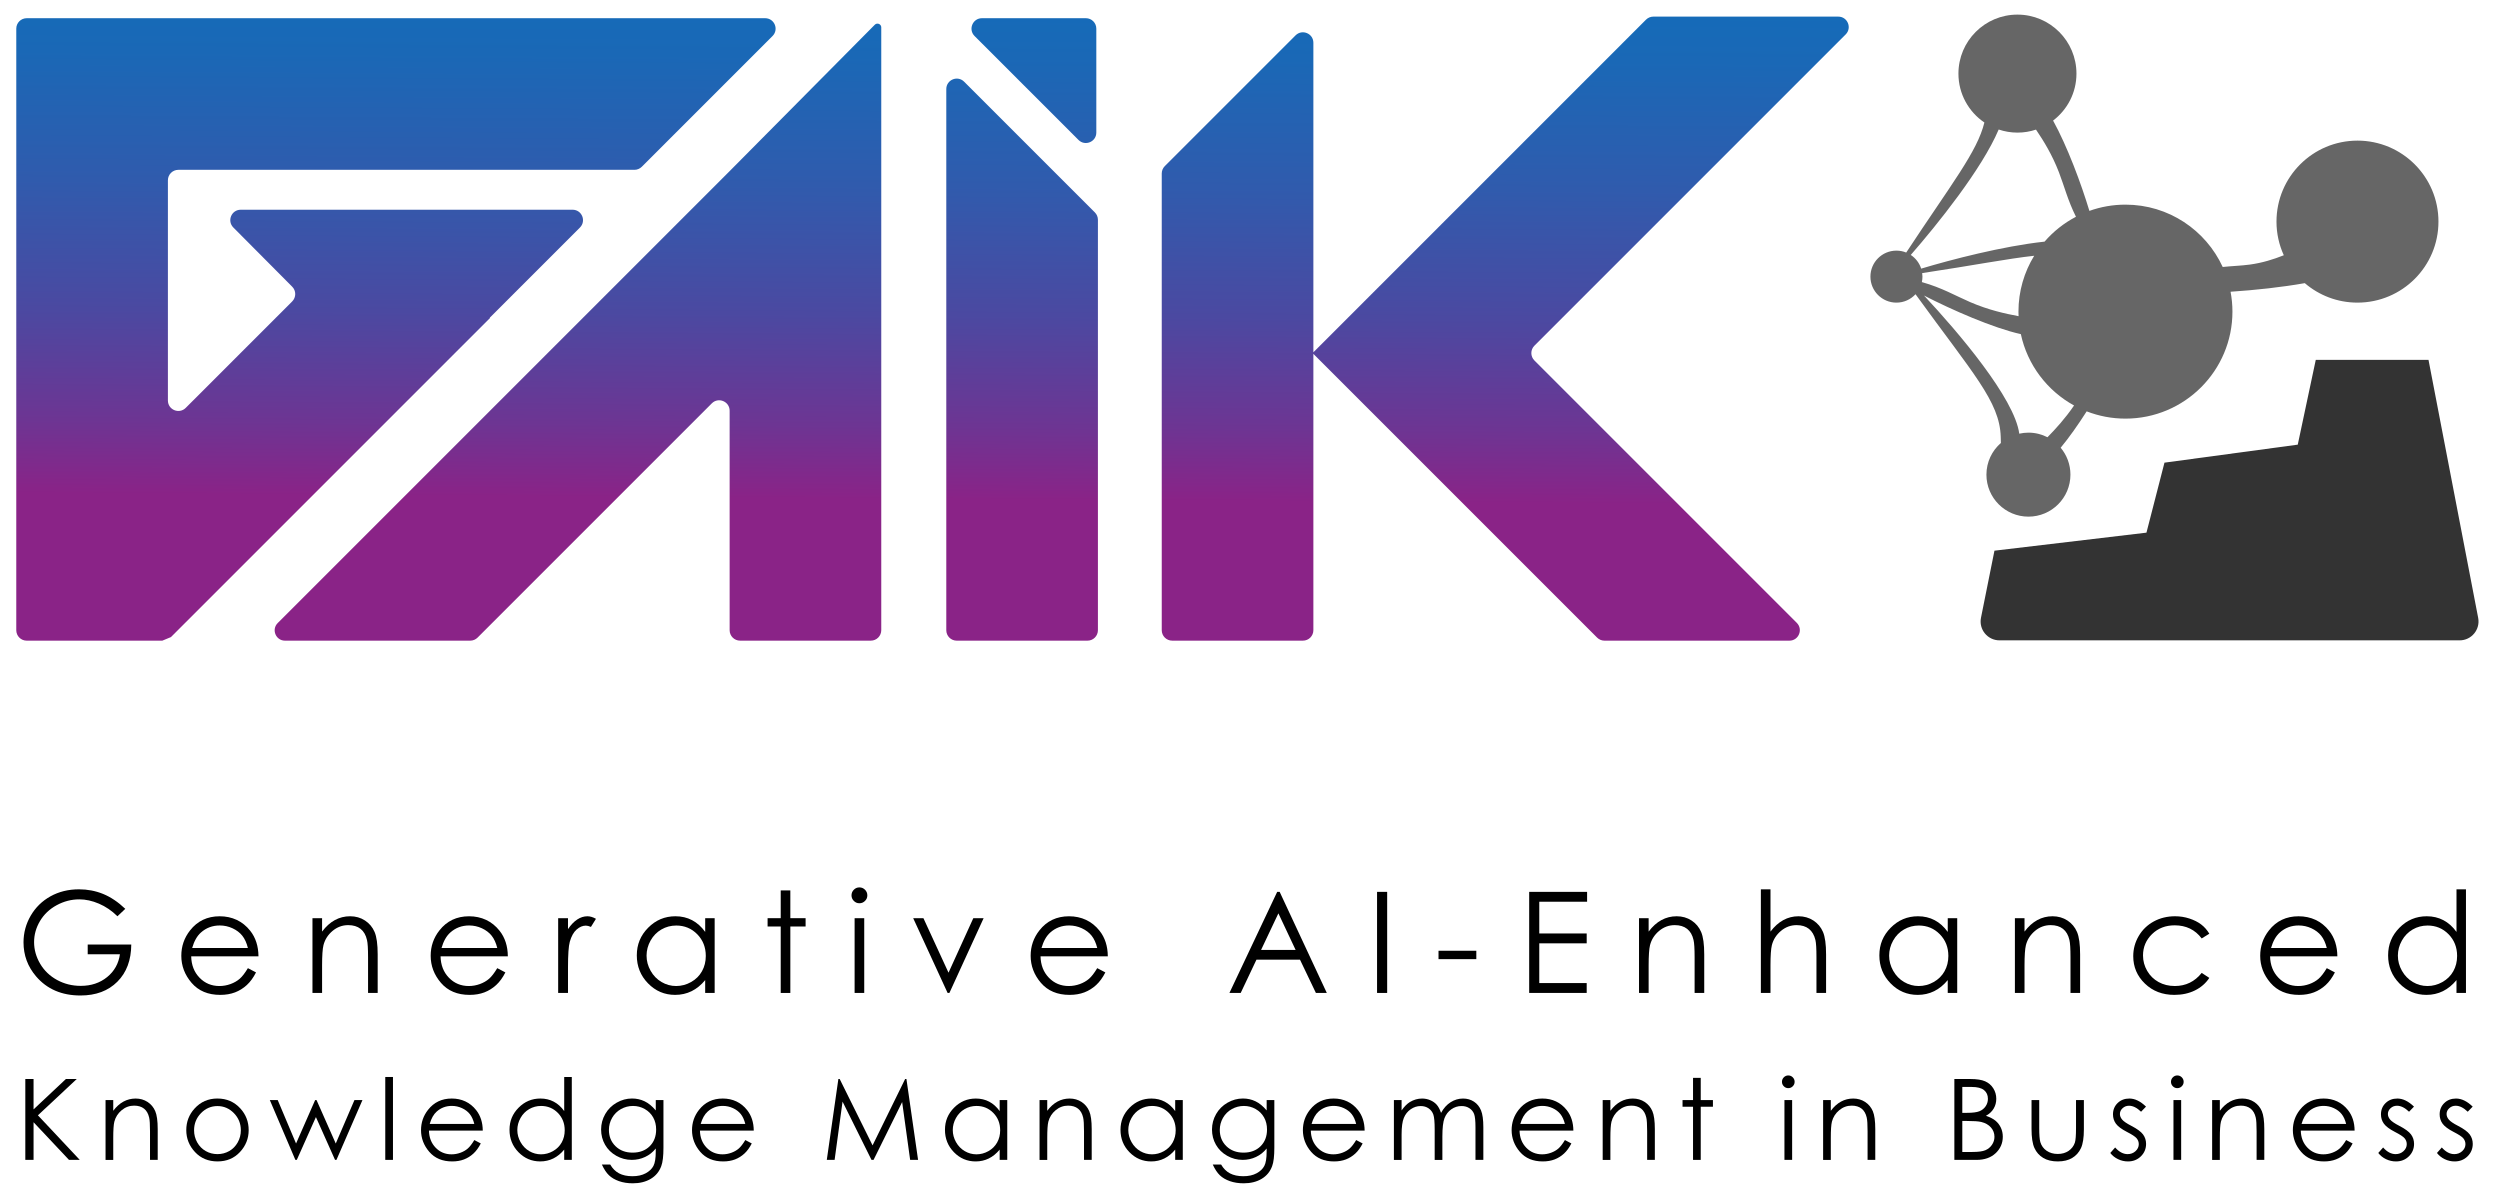 <?xml version="1.0" encoding="UTF-8"?>
<svg id="Layer_1" data-name="Layer 1" xmlns="http://www.w3.org/2000/svg" xmlns:xlink="http://www.w3.org/1999/xlink" viewBox="0 0 1920 921">
  <defs>
    <style>
      .cls-1 {
        fill: url(#linear-gradient);
      }

      .cls-1, .cls-2, .cls-3, .cls-4 {
        stroke-width: 0px;
      }

      .cls-2 {
        fill: #000;
      }

      .cls-3 {
        fill: #666;
      }

      .cls-4 {
        fill: #333;
      }
    </style>
    <linearGradient id="linear-gradient" x1="718.96" y1="-396.44" x2="709.48" y2="1021.66" gradientUnits="userSpaceOnUse">
      <stop offset="0" stop-color="#0079c2"/>
      <stop offset=".14" stop-color="#0277c0"/>
      <stop offset=".23" stop-color="#0b71bd"/>
      <stop offset=".31" stop-color="#1a68b6"/>
      <stop offset=".38" stop-color="#305bad"/>
      <stop offset=".45" stop-color="#4b49a1"/>
      <stop offset=".51" stop-color="#6d3593"/>
      <stop offset=".55" stop-color="#8a2387"/>
    </linearGradient>
  </defs>
  <g>
    <path class="cls-1" d="M128.95,138.45v169.14c0,7.15,8.64,10.72,13.69,5.67l81.75-81.75c3.13-3.13,3.14-8.19.02-11.32-10.02-10.08-31.21-31.38-45.2-45.47-5.02-5.06-1.45-13.65,5.68-13.65,53.08,0,201.57,0,254.85,0,7.15,0,10.7,8.64,5.65,13.69l-69.25,69.25.21.21-245.06,245.06c-1.97.82-4.66,1.93-6.63,2.75h0c-34.71,0-69.43,0-104.14,0-4.43,0-8.02-3.59-8.02-8.02V130.43s0-108.43,0-108.43c0-4.43,3.59-8.02,8.02-8.02h567.11c7.15,0,10.72,8.64,5.67,13.69-33.47,33.47-66.94,66.94-100.41,100.41-1.5,1.5-3.54,2.35-5.67,2.35H136.97c-4.43,0-8.02,3.59-8.02,8.02ZM726.75,68.39v415.62c0,4.43,3.59,8.02,8.02,8.02h100.41c4.43,0,8.02-3.59,8.02-8.02V168.8c0-2.13-.85-4.17-2.35-5.67l-94.45-94.44-5.96-5.96c-5.05-5.05-13.69-1.47-13.69,5.67ZM989.02,33.13l-94.45,94.44c-1.5,1.5-2.35,3.54-2.35,5.67v350.76c0,4.43,3.59,8.02,8.02,8.02h100.41c4.43,0,8.02-3.59,8.02-8.02V32.84c0-7.15-8.64-10.72-13.69-5.67l-5.96,5.96ZM676.82,21.06c0-2.6-3.15-3.9-4.99-2.05l-111.46,112.4L213.28,478.5c-4.99,4.99-1.46,13.53,5.6,13.53h142.22c2.13,0,4.17-.84,5.67-2.35l179.9-179.9c5.05-5.05,13.69-1.47,13.69,5.67v168.55c0,4.43,3.59,8.02,8.02,8.02h100.41c4.43,0,8.02-3.59,8.02-8.02V21.06ZM841.97,101.81V22c0-4.43-3.59-8.02-8.02-8.02h-79.81c-7.15,0-10.72,8.64-5.67,13.69l79.81,79.81c5.05,5.05,13.69,1.47,13.69-5.67ZM1411.8,12.76h-142c-2.13,0-4.17.84-5.67,2.35l-256.04,256.04.02.02-.02.02,218.49,218.49c1.5,1.5,3.54,2.35,5.67,2.35h142c7.15,0,10.72-8.64,5.67-13.69l-201.5-201.5c-3.13-3.13-3.13-8.21,0-11.34l239.05-239.05c5.05-5.05,1.47-13.69-5.67-13.69Z"/>
    <path class="cls-3" d="M1810.55,108c-34.36,0-62.21,27.85-62.21,62.21,0,9.22,2.02,17.95,5.62,25.82-7.85,3.16-16.59,5.87-26.13,7.17-6.8.92-13.5,1.06-20.79,1.84-13-28.26-41.54-47.88-74.68-47.88-9.72,0-19.05,1.7-27.71,4.8-6.36-21.07-17-49.65-27.88-69.36,10.89-8.28,17.95-21.33,17.95-36.06,0-25.03-20.29-45.32-45.32-45.32s-45.32,20.29-45.32,45.32c0,15.62,7.9,29.39,19.93,37.54-5.47,22.49-25.24,47.04-60.03,99.88-2.32-.95-4.86-1.48-7.52-1.48-11.03,0-19.97,8.94-19.97,19.97s8.94,19.97,19.97,19.97c5.8,0,11.01-2.49,14.66-6.45,43.9,60.69,64.66,82.31,65.44,109.47.03,1.15.05,2.87.13,4.76-6.79,5.91-11.11,14.6-11.11,24.32,0,17.82,14.44,32.26,32.26,32.26s32.26-14.44,32.26-32.26c0-7.87-2.82-15.07-7.5-20.67,6.46-7.74,13.38-17.62,19.97-27.93,9.23,3.59,19.27,5.58,29.77,5.58,45.39,0,82.18-36.79,82.18-82.18,0-5.22-.51-10.32-1.44-15.27,18.8-1.23,39.72-3.51,57.01-6.6,10.88,9.32,24.99,14.96,40.44,14.96,34.36,0,62.21-27.85,62.21-62.21s-27.85-62.21-62.21-62.21ZM1550.26,242.83c-10.14-1.91-22.96-4.68-37.12-10.79-11.2-4.83-21.63-11.04-37.15-15.39.29-1.35.45-2.75.45-4.19,0-.92-.08-1.82-.21-2.71,39.08-5.9,65.87-11.14,86.03-13.32-7.67,12.49-12.09,27.19-12.09,42.92,0,1.17.04,2.34.09,3.5ZM1534.99,99.47c4.53,1.52,9.37,2.38,14.42,2.38s9.75-.83,14.23-2.31c5.85,8.61,12.46,19.36,17.64,32.82,4.07,10.58,6.77,21.5,13.06,34.12-9.2,4.81-17.37,11.31-24.11,19.09-32.37,3.52-71.89,13.88-94.76,20.74-1.41-4.35-4.26-8.04-8-10.51,20.3-23.24,54.67-65.96,67.52-96.32ZM1572.47,335.8c-4.39-2.24-9.35-3.53-14.62-3.53-2.43,0-4.78.29-7.05.8-3.58-27.12-46.71-77.84-73.16-106.1,21.18,10.95,53.27,25,74.37,29.65,5.06,23.64,20.28,43.5,40.87,54.8-6.99,10.24-14.28,18.1-20.41,24.37Z"/>
    <path class="cls-4" d="M1531.74,422.92l-10.34,51.51c-1.8,8.98,5.06,17.36,14.22,17.36h353.37c9.11,0,15.97-8.3,14.25-17.25l-38.15-198.15h-86.58l-13.83,65.1-102.37,13.83c-4.61,17.92-9.22,35.84-13.83,53.76"/>
  </g>
  <g>
    <path class="cls-2" d="M96.22,697.99l-6.02,5.7c-4.33-4.26-9.07-7.48-14.22-9.68-5.16-2.2-10.18-3.3-15.07-3.3-6.09,0-11.89,1.5-17.39,4.49s-9.77,7.05-12.8,12.16c-3.03,5.12-4.54,10.53-4.54,16.23s1.57,11.39,4.7,16.65c3.13,5.26,7.46,9.39,12.98,12.4,5.52,3.01,11.58,4.51,18.16,4.51,7.99,0,14.74-2.25,20.27-6.76,5.52-4.5,8.8-10.34,9.82-17.52h-24.75v-7.49h33.46c-.07,12-3.63,21.53-10.69,28.58-7.06,7.05-16.49,10.58-28.32,10.58-14.36,0-25.72-4.89-34.09-14.67-6.44-7.53-9.66-16.24-9.66-26.12,0-7.35,1.85-14.2,5.54-20.53,3.69-6.33,8.76-11.28,15.2-14.86,6.44-3.57,13.72-5.36,21.85-5.36,6.58,0,12.77,1.19,18.58,3.56,5.81,2.38,11.47,6.19,16.99,11.43Z"/>
    <path class="cls-2" d="M190.39,743.54l6.23,3.27c-2.04,4.01-4.4,7.25-7.08,9.71-2.68,2.46-5.69,4.34-9.03,5.62-3.35,1.28-7.13,1.93-11.36,1.93-9.37,0-16.69-3.07-21.98-9.21-5.28-6.14-7.92-13.08-7.92-20.82,0-7.28,2.23-13.77,6.71-19.47,5.67-7.25,13.26-10.87,22.76-10.87s17.61,3.71,23.45,11.14c4.16,5.24,6.27,11.79,6.34,19.63h-51.67c.14,6.67,2.27,12.14,6.39,16.4,4.12,4.26,9.21,6.4,15.27,6.4,2.92,0,5.77-.51,8.54-1.52,2.77-1.02,5.12-2.37,7.05-4.05,1.94-1.68,4.03-4.4,6.29-8.15ZM190.39,728.07c-.99-3.94-2.42-7.09-4.31-9.45s-4.38-4.26-7.48-5.7c-3.1-1.44-6.36-2.16-9.78-2.16-5.64,0-10.48,1.81-14.53,5.44-2.96,2.64-5.2,6.6-6.71,11.87h42.8Z"/>
    <path class="cls-2" d="M239.97,705.17h7.39v10.29c2.96-3.94,6.23-6.89,9.82-8.84,3.59-1.95,7.49-2.93,11.72-2.93s8.1,1.09,11.43,3.27c3.32,2.18,5.78,5.12,7.36,8.81,1.58,3.69,2.37,9.45,2.37,17.26v29.56h-7.39v-27.39c0-6.61-.27-11.03-.82-13.25-.85-3.8-2.5-6.66-4.93-8.58-2.43-1.91-5.59-2.87-9.5-2.87-4.47,0-8.47,1.48-12.01,4.43-3.54,2.96-5.87,6.61-6.99,10.98-.7,2.85-1.06,8.06-1.06,15.62v21.06h-7.39v-57.42Z"/>
    <path class="cls-2" d="M381.9,743.54l6.23,3.27c-2.04,4.01-4.4,7.25-7.08,9.71-2.68,2.46-5.69,4.34-9.03,5.62-3.35,1.28-7.13,1.93-11.36,1.93-9.37,0-16.69-3.07-21.98-9.21-5.28-6.14-7.92-13.08-7.92-20.82,0-7.28,2.23-13.77,6.71-19.47,5.67-7.25,13.26-10.87,22.76-10.87s17.61,3.71,23.45,11.14c4.16,5.24,6.27,11.79,6.34,19.63h-51.67c.14,6.67,2.27,12.14,6.39,16.4,4.12,4.26,9.21,6.4,15.27,6.4,2.92,0,5.77-.51,8.54-1.52,2.77-1.02,5.12-2.37,7.05-4.05,1.94-1.68,4.03-4.4,6.29-8.15ZM381.9,728.07c-.99-3.94-2.42-7.09-4.31-9.45s-4.38-4.26-7.48-5.7c-3.1-1.44-6.36-2.16-9.78-2.16-5.64,0-10.48,1.81-14.53,5.44-2.96,2.64-5.2,6.6-6.71,11.87h42.8Z"/>
    <path class="cls-2" d="M428.67,705.17h7.55v8.39c2.25-3.31,4.63-5.78,7.12-7.41,2.5-1.64,5.1-2.46,7.81-2.46,2.04,0,4.22.65,6.54,1.95l-3.85,6.23c-1.55-.67-2.85-1-3.91-1-2.46,0-4.84,1.01-7.12,3.03-2.29,2.03-4.03,5.17-5.22,9.42-.91,3.27-1.37,9.89-1.37,19.84v19.42h-7.55v-57.42Z"/>
    <path class="cls-2" d="M548.86,705.17v57.42h-7.28v-9.87c-3.1,3.76-6.57,6.6-10.42,8.5-3.86,1.9-8.07,2.85-12.64,2.85-8.13,0-15.07-2.94-20.82-8.84-5.76-5.89-8.63-13.06-8.63-21.51s2.9-15.34,8.71-21.22c5.81-5.88,12.79-8.81,20.95-8.81,4.71,0,8.98,1,12.8,3.01,3.82,2.01,7.17,5.01,10.06,9.02v-10.56h7.28ZM519.33,710.81c-4.11,0-7.91,1.01-11.39,3.03-3.48,2.02-6.25,4.86-8.3,8.51-2.05,3.66-3.08,7.52-3.08,11.6s1.04,7.91,3.11,11.6c2.07,3.69,4.86,6.56,8.36,8.62,3.49,2.06,7.25,3.09,11.25,3.09s7.87-1.02,11.49-3.06c3.62-2.04,6.4-4.8,8.35-8.28,1.95-3.48,2.93-7.4,2.93-11.76,0-6.64-2.19-12.19-6.56-16.66-4.38-4.46-9.76-6.7-16.16-6.7Z"/>
    <path class="cls-2" d="M599.59,683.84h7.39v21.32h11.72v6.39h-11.72v51.04h-7.39v-51.04h-10.08v-6.39h10.08v-21.32Z"/>
    <path class="cls-2" d="M660.01,681.52c1.68,0,3.12.6,4.31,1.79,1.19,1.2,1.79,2.64,1.79,4.33s-.59,3.08-1.79,4.27c-1.19,1.2-2.63,1.79-4.31,1.79s-3.07-.6-4.26-1.79c-1.19-1.2-1.79-2.62-1.79-4.27s.59-3.13,1.79-4.33c1.19-1.2,2.61-1.79,4.26-1.79ZM656.34,705.17h7.39v57.42h-7.39v-57.42Z"/>
    <path class="cls-2" d="M701.33,705.17h7.86l19.27,41.86,19.04-41.86h7.92l-26.28,57.42h-1.37l-26.44-57.42Z"/>
    <path class="cls-2" d="M842.68,743.54l6.23,3.27c-2.04,4.01-4.4,7.25-7.08,9.71-2.68,2.46-5.69,4.34-9.03,5.62-3.35,1.28-7.13,1.93-11.36,1.93-9.37,0-16.69-3.07-21.98-9.21-5.28-6.14-7.92-13.08-7.92-20.82,0-7.28,2.23-13.77,6.71-19.47,5.67-7.25,13.26-10.87,22.76-10.87s17.61,3.71,23.45,11.14c4.16,5.24,6.27,11.79,6.34,19.63h-51.67c.14,6.67,2.27,12.14,6.39,16.4,4.12,4.26,9.21,6.4,15.27,6.4,2.92,0,5.77-.51,8.54-1.52,2.77-1.02,5.12-2.37,7.05-4.05,1.94-1.68,4.03-4.4,6.29-8.15ZM842.68,728.07c-.99-3.94-2.42-7.09-4.31-9.45-1.89-2.36-4.38-4.26-7.48-5.7-3.1-1.44-6.36-2.16-9.78-2.16-5.64,0-10.48,1.81-14.53,5.44-2.96,2.64-5.2,6.6-6.71,11.87h42.8Z"/>
    <path class="cls-2" d="M982.78,684.95l36.21,77.63h-8.38l-12.21-25.54h-33.45l-12.09,25.54h-8.66l36.68-77.63h1.9ZM981.8,701.45l-13.3,28.1h26.54l-13.24-28.1Z"/>
    <path class="cls-2" d="M1057.58,684.95h7.76v77.63h-7.76v-77.63Z"/>
    <path class="cls-2" d="M1104.78,730.18h29.03v6.44h-29.03v-6.44Z"/>
    <path class="cls-2" d="M1174.4,684.95h44.49v7.6h-36.73v24.33h36.42v7.6h-36.42v30.51h36.42v7.6h-44.17v-77.63Z"/>
    <path class="cls-2" d="M1258.76,705.17h7.39v10.29c2.96-3.94,6.23-6.89,9.82-8.84,3.59-1.95,7.49-2.93,11.72-2.93s8.1,1.09,11.43,3.27c3.32,2.18,5.78,5.12,7.36,8.81s2.37,9.45,2.37,17.26v29.56h-7.39v-27.39c0-6.61-.27-11.03-.82-13.25-.85-3.8-2.5-6.66-4.93-8.58-2.43-1.91-5.59-2.87-9.5-2.87-4.47,0-8.47,1.48-12.01,4.43-3.54,2.96-5.87,6.61-6.99,10.98-.7,2.85-1.06,8.06-1.06,15.62v21.06h-7.39v-57.42Z"/>
    <path class="cls-2" d="M1352.35,683h7.39v32.46c2.99-3.94,6.28-6.89,9.87-8.84,3.59-1.95,7.48-2.93,11.66-2.93s8.1,1.09,11.43,3.27c3.32,2.18,5.78,5.11,7.36,8.79,1.58,3.68,2.37,9.44,2.37,17.28v29.56h-7.39v-27.39c0-6.61-.26-11.03-.79-13.25-.91-3.8-2.58-6.66-4.99-8.58-2.41-1.91-5.57-2.87-9.47-2.87-4.47,0-8.47,1.48-12.01,4.43-3.54,2.96-5.87,6.61-6.99,10.98-.7,2.81-1.06,8.02-1.06,15.62v21.06h-7.39v-79.59Z"/>
    <path class="cls-2" d="M1503.14,705.17v57.42h-7.28v-9.87c-3.1,3.76-6.57,6.6-10.42,8.5-3.86,1.9-8.07,2.85-12.64,2.85-8.13,0-15.07-2.94-20.82-8.84-5.76-5.89-8.63-13.06-8.63-21.51s2.9-15.34,8.71-21.22c5.81-5.88,12.79-8.81,20.95-8.81,4.71,0,8.98,1,12.8,3.01s7.17,5.01,10.06,9.02v-10.56h7.28ZM1473.62,710.81c-4.11,0-7.91,1.01-11.39,3.03-3.48,2.02-6.25,4.86-8.3,8.51-2.05,3.66-3.08,7.52-3.08,11.6s1.04,7.91,3.11,11.6c2.07,3.69,4.86,6.56,8.36,8.62,3.49,2.06,7.25,3.09,11.25,3.09s7.87-1.02,11.49-3.06c3.62-2.04,6.4-4.8,8.35-8.28,1.95-3.48,2.93-7.4,2.93-11.76,0-6.64-2.19-12.19-6.56-16.66-4.38-4.46-9.76-6.7-16.16-6.7Z"/>
    <path class="cls-2" d="M1547.44,705.17h7.39v10.29c2.96-3.94,6.23-6.89,9.82-8.84,3.59-1.95,7.49-2.93,11.72-2.93s8.1,1.09,11.43,3.27c3.32,2.18,5.78,5.12,7.36,8.81s2.37,9.45,2.37,17.26v29.56h-7.39v-27.39c0-6.61-.27-11.03-.82-13.25-.85-3.8-2.5-6.66-4.93-8.58-2.43-1.91-5.59-2.87-9.5-2.87-4.47,0-8.47,1.48-12.01,4.43-3.54,2.96-5.87,6.61-6.99,10.98-.7,2.85-1.06,8.06-1.06,15.62v21.06h-7.39v-57.42Z"/>
    <path class="cls-2" d="M1696.76,717.09l-5.86,3.64c-5.06-6.72-11.97-10.08-20.72-10.08-6.99,0-12.8,2.25-17.42,6.75-4.62,4.5-6.93,9.96-6.93,16.4,0,4.18,1.06,8.12,3.19,11.81,2.13,3.69,5.05,6.55,8.75,8.59,3.7,2.04,7.86,3.06,12.47,3.06,8.43,0,15.32-3.36,20.66-10.08l5.86,3.85c-2.74,4.13-6.43,7.34-11.06,9.62-4.63,2.28-9.9,3.42-15.81,3.42-9.08,0-16.61-2.89-22.59-8.66-5.98-5.77-8.97-12.79-8.97-21.06,0-5.56,1.4-10.72,4.2-15.49,2.79-4.76,6.64-8.49,11.53-11.16,4.89-2.67,10.36-4.01,16.41-4.01,3.8,0,7.47.58,11.01,1.74,3.53,1.16,6.53,2.67,9,4.54,2.46,1.86,4.56,4.24,6.28,7.12Z"/>
    <path class="cls-2" d="M1786.97,743.54l6.23,3.27c-2.04,4.01-4.4,7.25-7.08,9.71-2.68,2.46-5.69,4.34-9.03,5.62-3.35,1.28-7.13,1.93-11.36,1.93-9.37,0-16.69-3.07-21.98-9.21-5.28-6.14-7.92-13.08-7.92-20.82,0-7.28,2.23-13.77,6.71-19.47,5.67-7.25,13.26-10.87,22.76-10.87s17.61,3.71,23.45,11.14c4.16,5.24,6.27,11.79,6.34,19.63h-51.67c.14,6.67,2.27,12.14,6.39,16.4,4.12,4.26,9.21,6.4,15.27,6.4,2.92,0,5.77-.51,8.54-1.52,2.77-1.02,5.12-2.37,7.05-4.05,1.94-1.68,4.03-4.4,6.29-8.15ZM1786.97,728.07c-.99-3.94-2.42-7.09-4.31-9.45s-4.38-4.26-7.48-5.7c-3.1-1.44-6.36-2.16-9.78-2.16-5.64,0-10.48,1.81-14.53,5.44-2.96,2.64-5.2,6.6-6.71,11.87h42.8Z"/>
    <path class="cls-2" d="M1893.86,683v79.59h-7.28v-9.87c-3.1,3.76-6.57,6.6-10.42,8.5-3.86,1.9-8.07,2.85-12.64,2.85-8.13,0-15.07-2.94-20.82-8.84-5.76-5.89-8.63-13.06-8.63-21.51s2.9-15.34,8.71-21.22c5.81-5.88,12.79-8.81,20.95-8.81,4.71,0,8.98,1,12.8,3.01,3.82,2.01,7.17,5.01,10.06,9.02v-32.72h7.28ZM1864.34,710.81c-4.11,0-7.91,1.01-11.39,3.03-3.48,2.02-6.25,4.86-8.3,8.51-2.05,3.66-3.08,7.52-3.08,11.6s1.04,7.91,3.11,11.6,4.86,6.56,8.36,8.62c3.49,2.06,7.25,3.09,11.25,3.09s7.87-1.02,11.49-3.06c3.62-2.04,6.4-4.8,8.35-8.28,1.95-3.48,2.93-7.4,2.93-11.76,0-6.64-2.19-12.19-6.56-16.66-4.38-4.46-9.76-6.7-16.16-6.7Z"/>
  </g>
  <g>
    <path class="cls-2" d="M19.44,828.69h6.33v23.31l24.83-23.31h8.34l-29.83,27.87,32.15,34.24h-8.27l-27.22-28.93v28.93h-6.33v-62.11Z"/>
    <path class="cls-2" d="M81.06,844.86h5.91v8.23c2.36-3.15,4.98-5.51,7.85-7.07s6-2.34,9.37-2.34,6.48.87,9.14,2.62c2.66,1.75,4.62,4.1,5.89,7.05s1.9,7.56,1.9,13.81v23.64h-5.91v-21.91c0-5.29-.22-8.82-.66-10.6-.69-3.04-2-5.33-3.94-6.86s-4.48-2.3-7.6-2.3c-3.58,0-6.78,1.18-9.61,3.55-2.83,2.36-4.69,5.29-5.59,8.78-.56,2.28-.84,6.45-.84,12.5v16.85h-5.91v-45.94Z"/>
    <path class="cls-2" d="M167.04,843.67c7.08,0,12.94,2.56,17.6,7.68,4.23,4.67,6.34,10.2,6.34,16.59s-2.23,12.03-6.7,16.83c-4.47,4.8-10.22,7.2-17.24,7.2s-12.81-2.4-17.28-7.2c-4.47-4.8-6.7-10.41-6.7-16.83s2.11-11.88,6.34-16.55c4.65-5.15,10.53-7.73,17.64-7.73ZM167.02,849.46c-4.92,0-9.14,1.82-12.67,5.45-3.53,3.63-5.3,8.02-5.3,13.17,0,3.32.81,6.42,2.41,9.29,1.61,2.87,3.79,5.09,6.53,6.65,2.74,1.56,5.75,2.34,9.02,2.34s6.28-.78,9.02-2.34c2.74-1.56,4.92-3.78,6.53-6.65,1.61-2.87,2.41-5.97,2.41-9.29,0-5.15-1.77-9.54-5.32-13.17-3.55-3.63-7.76-5.45-12.65-5.45Z"/>
    <path class="cls-2" d="M207.21,844.86h6.08l14.08,33.36,14.66-33.36h1.07l14.76,33.36,14.35-33.36h6.15l-19.96,45.94h-1.09l-14.69-32.89-14.68,32.89h-1.1l-19.62-45.94Z"/>
    <path class="cls-2" d="M295.89,827.12h5.91v63.67h-5.91v-63.67Z"/>
    <path class="cls-2" d="M364.26,875.55l4.98,2.62c-1.63,3.21-3.52,5.8-5.66,7.77-2.14,1.97-4.55,3.47-7.22,4.5-2.68,1.03-5.71,1.54-9.09,1.54-7.49,0-13.35-2.46-17.58-7.37-4.23-4.91-6.34-10.46-6.34-16.66,0-5.83,1.79-11.02,5.37-15.58,4.54-5.8,10.61-8.7,18.22-8.7s14.09,2.97,18.76,8.91c3.32,4.19,5.01,9.43,5.07,15.71h-41.33c.11,5.33,1.82,9.71,5.12,13.12,3.3,3.41,7.37,5.12,12.22,5.12,2.34,0,4.61-.41,6.83-1.22s4.1-1.89,5.64-3.24c1.55-1.35,3.23-3.52,5.03-6.52ZM364.26,863.18c-.79-3.15-1.94-5.67-3.44-7.56-1.51-1.89-3.5-3.41-5.98-4.56-2.48-1.15-5.09-1.73-7.82-1.73-4.51,0-8.38,1.45-11.63,4.35-2.37,2.11-4.16,5.28-5.37,9.5h34.24Z"/>
    <path class="cls-2" d="M439.14,827.12v63.67h-5.83v-7.9c-2.48,3.01-5.26,5.28-8.34,6.8-3.08,1.52-6.45,2.28-10.11,2.28-6.5,0-12.05-2.36-16.66-7.07-4.6-4.71-6.9-10.45-6.9-17.21s2.32-12.27,6.97-16.97c4.64-4.7,10.23-7.05,16.76-7.05,3.77,0,7.18.8,10.24,2.41,3.05,1.6,5.74,4.01,8.04,7.22v-26.18h5.83ZM415.52,849.37c-3.29,0-6.33.81-9.11,2.42-2.78,1.62-5,3.89-6.64,6.81-1.64,2.92-2.47,6.02-2.47,9.28s.83,6.33,2.49,9.28c1.66,2.95,3.89,5.25,6.69,6.9,2.8,1.64,5.8,2.47,9,2.47s6.3-.82,9.19-2.45c2.9-1.63,5.12-3.84,6.69-6.62,1.56-2.78,2.34-5.92,2.34-9.4,0-5.31-1.75-9.76-5.25-13.33-3.5-3.57-7.81-5.36-12.93-5.36Z"/>
    <path class="cls-2" d="M503.62,844.86h5.91v36.61c0,6.45-.56,11.16-1.69,14.14-1.55,4.22-4.24,7.47-8.06,9.75-3.83,2.28-8.43,3.42-13.81,3.42-3.94,0-7.48-.56-10.62-1.67-3.14-1.12-5.69-2.61-7.66-4.49-1.97-1.88-3.79-4.62-5.45-8.24h6.42c1.75,3.04,4,5.29,6.76,6.76,2.76,1.46,6.19,2.2,10.27,2.2s7.43-.75,10.21-2.25c2.78-1.5,4.76-3.39,5.94-5.66,1.19-2.27,1.78-5.94,1.78-11.01v-2.36c-2.23,2.81-4.95,4.98-8.16,6.48-3.21,1.51-6.62,2.26-10.23,2.26-4.23,0-8.2-1.05-11.92-3.15-3.72-2.1-6.59-4.92-8.62-8.47-2.03-3.55-3.04-7.45-3.04-11.7s1.06-8.21,3.17-11.89,5.03-6.58,8.77-8.72c3.73-2.14,7.67-3.21,11.82-3.21,3.44,0,6.64.71,9.62,2.13,2.97,1.42,5.84,3.76,8.6,7.03v-7.98ZM486.19,849.37c-3.35,0-6.46.81-9.33,2.43s-5.12,3.86-6.76,6.71c-1.63,2.86-2.45,5.95-2.45,9.27,0,5.04,1.69,9.2,5.07,12.5,3.38,3.29,7.75,4.94,13.13,4.94s9.8-1.63,13.11-4.9c3.31-3.27,4.96-7.56,4.96-12.88,0-3.46-.76-6.55-2.28-9.27-1.52-2.72-3.67-4.86-6.46-6.44-2.79-1.58-5.78-2.36-8.99-2.36Z"/>
    <path class="cls-2" d="M572.38,875.55l4.98,2.62c-1.63,3.21-3.52,5.8-5.66,7.77-2.14,1.97-4.55,3.47-7.22,4.5-2.68,1.03-5.71,1.54-9.09,1.54-7.49,0-13.35-2.46-17.58-7.37-4.23-4.91-6.34-10.46-6.34-16.66,0-5.83,1.79-11.02,5.37-15.58,4.54-5.8,10.61-8.7,18.22-8.7s14.09,2.97,18.76,8.91c3.32,4.19,5.01,9.43,5.07,15.71h-41.33c.11,5.33,1.82,9.71,5.12,13.12,3.3,3.41,7.37,5.12,12.22,5.12,2.34,0,4.61-.41,6.83-1.22s4.1-1.89,5.64-3.24c1.55-1.35,3.23-3.52,5.03-6.52ZM572.38,863.18c-.79-3.15-1.94-5.67-3.44-7.56-1.51-1.89-3.5-3.41-5.98-4.56-2.48-1.15-5.09-1.73-7.82-1.73-4.51,0-8.38,1.45-11.63,4.35-2.37,2.11-4.16,5.28-5.37,9.5h34.24Z"/>
    <path class="cls-2" d="M634.98,890.79l8.89-62.11h1.01l25.25,50.96,25.01-50.96h1l8.94,62.11h-6.09l-6.14-44.42-21.96,44.42h-1.59l-22.22-44.75-6.1,44.75h-6Z"/>
    <path class="cls-2" d="M773.57,844.86v45.94h-5.83v-7.9c-2.48,3.01-5.26,5.28-8.34,6.8-3.08,1.52-6.45,2.28-10.11,2.28-6.5,0-12.05-2.36-16.66-7.07-4.6-4.71-6.9-10.45-6.9-17.21s2.32-12.27,6.97-16.97c4.64-4.7,10.23-7.05,16.76-7.05,3.77,0,7.18.8,10.24,2.41s5.74,4.01,8.04,7.22v-8.44h5.83ZM749.95,849.37c-3.29,0-6.33.81-9.11,2.42-2.78,1.62-5,3.89-6.64,6.81s-2.47,6.02-2.47,9.28.83,6.33,2.49,9.28c1.66,2.95,3.89,5.25,6.69,6.9,2.8,1.64,5.8,2.47,9,2.47s6.3-.82,9.19-2.45c2.9-1.63,5.12-3.84,6.69-6.62,1.56-2.78,2.34-5.92,2.34-9.4,0-5.31-1.75-9.76-5.25-13.33-3.5-3.57-7.81-5.36-12.93-5.36Z"/>
    <path class="cls-2" d="M798.37,844.86h5.91v8.23c2.36-3.15,4.98-5.51,7.85-7.07,2.87-1.56,6-2.34,9.37-2.34s6.48.87,9.14,2.62c2.66,1.75,4.62,4.1,5.89,7.05,1.27,2.96,1.9,7.56,1.9,13.81v23.64h-5.91v-21.91c0-5.29-.22-8.82-.66-10.6-.69-3.04-2-5.33-3.94-6.86s-4.48-2.3-7.6-2.3c-3.58,0-6.78,1.18-9.61,3.55s-4.69,5.29-5.59,8.78c-.56,2.28-.84,6.45-.84,12.5v16.85h-5.91v-45.94Z"/>
    <path class="cls-2" d="M908.38,844.86v45.94h-5.83v-7.9c-2.48,3.01-5.26,5.28-8.34,6.8-3.08,1.52-6.45,2.28-10.11,2.28-6.5,0-12.05-2.36-16.66-7.07s-6.9-10.45-6.9-17.21,2.32-12.27,6.97-16.97,10.23-7.05,16.76-7.05c3.77,0,7.18.8,10.24,2.41,3.05,1.6,5.74,4.01,8.04,7.22v-8.44h5.83ZM884.75,849.37c-3.29,0-6.33.81-9.11,2.42-2.78,1.62-5,3.89-6.64,6.81-1.64,2.92-2.47,6.02-2.47,9.28s.83,6.33,2.49,9.28c1.66,2.95,3.89,5.25,6.69,6.9,2.8,1.64,5.8,2.47,9,2.47s6.3-.82,9.19-2.45c2.9-1.63,5.12-3.84,6.69-6.62,1.56-2.78,2.34-5.92,2.34-9.4,0-5.31-1.75-9.76-5.25-13.33-3.5-3.57-7.81-5.36-12.93-5.36Z"/>
    <path class="cls-2" d="M972.78,844.86h5.91v36.61c0,6.45-.56,11.16-1.69,14.14-1.55,4.22-4.24,7.47-8.06,9.75s-8.43,3.42-13.81,3.42c-3.94,0-7.48-.56-10.62-1.67-3.14-1.12-5.69-2.61-7.66-4.49-1.97-1.88-3.79-4.62-5.45-8.24h6.42c1.75,3.04,4,5.29,6.76,6.76,2.76,1.46,6.19,2.2,10.27,2.2s7.43-.75,10.21-2.25c2.78-1.5,4.76-3.39,5.94-5.66,1.19-2.27,1.78-5.94,1.78-11.01v-2.36c-2.23,2.81-4.95,4.98-8.16,6.48-3.21,1.51-6.62,2.26-10.23,2.26-4.23,0-8.2-1.05-11.92-3.15-3.72-2.1-6.59-4.92-8.62-8.47-2.03-3.55-3.04-7.45-3.04-11.7s1.06-8.21,3.17-11.89c2.11-3.67,5.03-6.58,8.77-8.72,3.73-2.14,7.67-3.21,11.82-3.21,3.44,0,6.64.71,9.62,2.13,2.97,1.42,5.84,3.76,8.6,7.03v-7.98ZM955.34,849.37c-3.35,0-6.46.81-9.33,2.43s-5.12,3.86-6.76,6.71c-1.63,2.86-2.45,5.95-2.45,9.27,0,5.04,1.69,9.2,5.07,12.5,3.38,3.29,7.75,4.94,13.13,4.94s9.8-1.63,13.11-4.9,4.96-7.56,4.96-12.88c0-3.46-.76-6.55-2.28-9.27-1.52-2.72-3.67-4.86-6.46-6.44-2.79-1.58-5.78-2.36-8.99-2.36Z"/>
    <path class="cls-2" d="M1041.53,875.55l4.98,2.62c-1.63,3.21-3.52,5.8-5.66,7.77-2.14,1.97-4.55,3.47-7.22,4.5-2.68,1.03-5.71,1.54-9.09,1.54-7.49,0-13.35-2.46-17.58-7.37-4.23-4.91-6.34-10.46-6.34-16.66,0-5.83,1.79-11.02,5.37-15.58,4.54-5.8,10.61-8.7,18.22-8.7s14.09,2.97,18.76,8.91c3.32,4.19,5.01,9.43,5.07,15.71h-41.33c.11,5.33,1.82,9.71,5.12,13.12,3.3,3.41,7.37,5.12,12.22,5.12,2.34,0,4.61-.41,6.83-1.22s4.1-1.89,5.64-3.24c1.55-1.35,3.23-3.52,5.03-6.52ZM1041.53,863.18c-.79-3.15-1.94-5.67-3.44-7.56-1.51-1.89-3.5-3.41-5.98-4.56-2.48-1.15-5.09-1.73-7.82-1.73-4.51,0-8.38,1.45-11.63,4.35-2.37,2.11-4.16,5.28-5.37,9.5h34.24Z"/>
    <path class="cls-2" d="M1070.51,844.86h5.91v7.94c2.06-2.93,4.17-5.07,6.34-6.42,2.99-1.8,6.13-2.7,9.43-2.7,2.23,0,4.34.44,6.34,1.31s3.63,2.03,4.9,3.48c1.27,1.45,2.37,3.53,3.3,6.23,1.96-3.6,4.42-6.34,7.37-8.21,2.95-1.87,6.12-2.81,9.52-2.81,3.17,0,5.97.8,8.41,2.41,2.43,1.6,4.23,3.84,5.41,6.71s1.77,7.18,1.77,12.92v25.08h-6.04v-25.08c0-4.93-.35-8.31-1.05-10.15-.7-1.84-1.9-3.33-3.6-4.45-1.7-1.13-3.72-1.69-6.08-1.69-2.86,0-5.48.84-7.85,2.53-2.37,1.69-4.1,3.94-5.2,6.76-1.09,2.81-1.64,7.52-1.64,14.1v17.99h-5.91v-23.52c0-5.55-.34-9.31-1.03-11.29s-1.89-3.57-3.61-4.77-3.76-1.79-6.12-1.79c-2.73,0-5.28.82-7.66,2.47-2.38,1.65-4.14,3.86-5.28,6.65s-1.71,7.05-1.71,12.79v19.46h-5.91v-45.94Z"/>
    <path class="cls-2" d="M1201.84,875.55l4.98,2.62c-1.63,3.21-3.52,5.8-5.66,7.77-2.14,1.97-4.55,3.47-7.22,4.5-2.68,1.03-5.71,1.54-9.09,1.54-7.49,0-13.35-2.46-17.58-7.37-4.23-4.91-6.34-10.46-6.34-16.66,0-5.83,1.79-11.02,5.37-15.58,4.54-5.8,10.61-8.7,18.22-8.7s14.09,2.97,18.76,8.91c3.32,4.19,5.01,9.43,5.07,15.71h-41.33c.11,5.33,1.82,9.71,5.12,13.12,3.3,3.41,7.37,5.12,12.22,5.12,2.34,0,4.61-.41,6.83-1.22s4.1-1.89,5.64-3.24c1.55-1.35,3.23-3.52,5.03-6.52ZM1201.84,863.18c-.79-3.15-1.94-5.67-3.44-7.56-1.51-1.89-3.5-3.41-5.98-4.56-2.48-1.15-5.09-1.73-7.82-1.73-4.51,0-8.38,1.45-11.63,4.35-2.37,2.11-4.16,5.28-5.37,9.5h34.24Z"/>
    <path class="cls-2" d="M1230.86,844.86h5.91v8.23c2.36-3.15,4.98-5.51,7.85-7.07s6-2.34,9.37-2.34,6.48.87,9.14,2.62c2.66,1.75,4.62,4.1,5.89,7.05,1.27,2.96,1.9,7.56,1.9,13.81v23.64h-5.91v-21.91c0-5.29-.22-8.82-.66-10.6-.69-3.04-2-5.33-3.94-6.86s-4.48-2.3-7.6-2.3c-3.58,0-6.78,1.18-9.61,3.55-2.83,2.36-4.69,5.29-5.59,8.78-.56,2.28-.84,6.45-.84,12.5v16.85h-5.91v-45.94Z"/>
    <path class="cls-2" d="M1300.25,827.8h5.91v17.06h9.37v5.11h-9.37v40.83h-5.91v-40.83h-8.06v-5.11h8.06v-17.06Z"/>
    <path class="cls-2" d="M1373.39,825.94c1.34,0,2.49.48,3.45,1.44.95.96,1.43,2.11,1.43,3.46s-.48,2.46-1.43,3.42c-.95.96-2.1,1.44-3.45,1.44s-2.45-.48-3.41-1.44-1.43-2.1-1.43-3.42.47-2.51,1.43-3.46c.95-.96,2.09-1.44,3.41-1.44ZM1370.45,844.86h5.91v45.94h-5.91v-45.94Z"/>
    <path class="cls-2" d="M1400.15,844.86h5.91v8.23c2.36-3.15,4.98-5.51,7.85-7.07s6-2.34,9.37-2.34,6.48.87,9.14,2.62c2.66,1.75,4.62,4.1,5.89,7.05,1.27,2.96,1.9,7.56,1.9,13.81v23.64h-5.91v-21.91c0-5.29-.22-8.82-.66-10.6-.69-3.04-2-5.33-3.94-6.86-1.94-1.53-4.48-2.3-7.6-2.3-3.58,0-6.78,1.18-9.61,3.55-2.83,2.36-4.69,5.29-5.59,8.78-.56,2.28-.84,6.45-.84,12.5v16.85h-5.91v-45.94Z"/>
    <path class="cls-2" d="M1500.97,828.69h12.24c4.93,0,8.71.58,11.36,1.75s4.74,2.96,6.27,5.38,2.3,5.11,2.3,8.06c0,2.76-.67,5.27-2.02,7.54s-3.32,4.1-5.93,5.51c3.23,1.1,5.71,2.39,7.45,3.86,1.74,1.48,3.09,3.27,4.06,5.36.97,2.1,1.45,4.37,1.45,6.82,0,4.98-1.82,9.2-5.47,12.65-3.65,3.45-8.54,5.17-14.67,5.17h-17.06v-62.11ZM1507.05,834.77v19.89h3.55c4.32,0,7.49-.4,9.52-1.2s3.64-2.07,4.82-3.8c1.19-1.73,1.78-3.65,1.78-5.76,0-2.84-1-5.07-2.98-6.69-1.99-1.62-5.15-2.43-9.5-2.43h-7.19ZM1507.05,860.9v23.81h7.7c4.54,0,7.87-.44,9.98-1.33s3.81-2.27,5.09-4.16c1.28-1.89,1.92-3.93,1.92-6.12,0-2.76-.9-5.17-2.71-7.22s-4.28-3.46-7.44-4.22c-2.11-.51-5.8-.76-11.04-.76h-3.51Z"/>
    <path class="cls-2" d="M1560.22,844.86h5.91v21.45c0,5.24.28,8.84.84,10.81.85,2.81,2.46,5.04,4.84,6.67,2.38,1.63,5.22,2.45,8.52,2.45s6.09-.8,8.4-2.39c2.29-1.59,3.88-3.68,4.76-6.27.59-1.77.89-5.53.89-11.27v-21.45h6.04v22.55c0,6.33-.74,11.1-2.22,14.31-1.48,3.21-3.7,5.72-6.67,7.54-2.97,1.82-6.69,2.72-11.17,2.72s-8.21-.91-11.21-2.72c-3-1.82-5.24-4.35-6.71-7.6-1.48-3.25-2.22-8.14-2.22-14.67v-22.12Z"/>
    <path class="cls-2" d="M1648.14,849.88l-3.8,3.93c-3.16-3.07-6.25-4.6-9.27-4.6-1.92,0-3.56.63-4.93,1.9-1.37,1.27-2.05,2.74-2.05,4.43,0,1.49.56,2.91,1.69,4.26,1.13,1.38,3.5,3,7.11,4.86,4.4,2.28,7.39,4.48,8.97,6.59,1.55,2.14,2.33,4.55,2.33,7.22,0,3.77-1.33,6.97-3.98,9.58s-5.96,3.93-9.94,3.93c-2.65,0-5.18-.58-7.59-1.73-2.41-1.15-4.41-2.74-5.98-4.77l3.72-4.22c3.02,3.41,6.22,5.11,9.61,5.11,2.37,0,4.39-.76,6.05-2.28,1.66-1.52,2.5-3.31,2.5-5.36,0-1.69-.55-3.19-1.65-4.52-1.1-1.29-3.58-2.93-7.45-4.9-4.15-2.14-6.97-4.25-8.47-6.33-1.5-2.08-2.24-4.46-2.24-7.14,0-3.49,1.19-6.39,3.57-8.7,2.38-2.31,5.39-3.46,9.03-3.46,4.23,0,8.49,2.07,12.77,6.21Z"/>
    <path class="cls-2" d="M1672.16,825.94c1.34,0,2.49.48,3.45,1.44.95.96,1.43,2.11,1.43,3.46s-.48,2.46-1.43,3.42c-.95.96-2.1,1.44-3.45,1.44s-2.45-.48-3.41-1.44-1.43-2.1-1.43-3.42.47-2.51,1.43-3.46,2.09-1.44,3.41-1.44ZM1669.22,844.86h5.91v45.94h-5.91v-45.94Z"/>
    <path class="cls-2" d="M1698.92,844.86h5.91v8.23c2.36-3.15,4.98-5.51,7.85-7.07s6-2.34,9.37-2.34,6.48.87,9.14,2.62,4.62,4.1,5.89,7.05,1.9,7.56,1.9,13.81v23.64h-5.91v-21.91c0-5.29-.22-8.82-.66-10.6-.69-3.04-2-5.33-3.94-6.86-1.94-1.53-4.48-2.3-7.6-2.3-3.58,0-6.78,1.18-9.61,3.55-2.83,2.36-4.69,5.29-5.59,8.78-.56,2.28-.84,6.45-.84,12.5v16.85h-5.91v-45.94Z"/>
    <path class="cls-2" d="M1801.83,875.55l4.98,2.62c-1.63,3.21-3.52,5.8-5.66,7.77-2.14,1.97-4.55,3.47-7.22,4.5-2.68,1.03-5.71,1.54-9.09,1.54-7.49,0-13.35-2.46-17.58-7.37s-6.34-10.46-6.34-16.66c0-5.83,1.79-11.02,5.37-15.58,4.54-5.8,10.61-8.7,18.22-8.7s14.09,2.97,18.76,8.91c3.32,4.19,5.01,9.43,5.07,15.71h-41.33c.11,5.33,1.82,9.71,5.12,13.12,3.3,3.41,7.37,5.12,12.22,5.12,2.34,0,4.61-.41,6.83-1.22s4.1-1.89,5.64-3.24c1.55-1.35,3.23-3.52,5.03-6.52ZM1801.83,863.18c-.79-3.15-1.94-5.67-3.44-7.56-1.51-1.89-3.5-3.41-5.98-4.56-2.48-1.15-5.09-1.73-7.82-1.73-4.51,0-8.38,1.45-11.63,4.35-2.37,2.11-4.16,5.28-5.37,9.5h34.24Z"/>
    <path class="cls-2" d="M1853.95,849.88l-3.8,3.93c-3.16-3.07-6.25-4.6-9.27-4.6-1.92,0-3.56.63-4.93,1.9-1.37,1.27-2.05,2.74-2.05,4.43,0,1.49.56,2.91,1.69,4.26,1.13,1.38,3.5,3,7.11,4.86,4.4,2.28,7.39,4.48,8.97,6.59,1.55,2.14,2.33,4.55,2.33,7.22,0,3.77-1.33,6.97-3.98,9.58s-5.96,3.93-9.94,3.93c-2.65,0-5.18-.58-7.59-1.73-2.41-1.15-4.41-2.74-5.98-4.77l3.72-4.22c3.02,3.41,6.22,5.11,9.61,5.11,2.37,0,4.39-.76,6.05-2.28,1.66-1.52,2.5-3.31,2.5-5.36,0-1.69-.55-3.19-1.65-4.52-1.1-1.29-3.58-2.93-7.45-4.9-4.15-2.14-6.97-4.25-8.47-6.33s-2.24-4.46-2.24-7.14c0-3.49,1.19-6.39,3.57-8.7,2.38-2.31,5.39-3.46,9.03-3.46,4.23,0,8.49,2.07,12.77,6.21Z"/>
    <path class="cls-2" d="M1899.02,849.88l-3.8,3.93c-3.16-3.07-6.25-4.6-9.27-4.6-1.92,0-3.56.63-4.93,1.9-1.37,1.27-2.05,2.74-2.05,4.43,0,1.49.56,2.91,1.69,4.26,1.13,1.38,3.5,3,7.11,4.86,4.4,2.28,7.39,4.48,8.97,6.59,1.55,2.14,2.33,4.55,2.33,7.22,0,3.77-1.33,6.97-3.98,9.58s-5.96,3.93-9.94,3.93c-2.65,0-5.18-.58-7.59-1.73-2.41-1.15-4.41-2.74-5.98-4.77l3.72-4.22c3.02,3.41,6.22,5.11,9.61,5.11,2.37,0,4.39-.76,6.05-2.28,1.66-1.52,2.5-3.31,2.5-5.36,0-1.69-.55-3.19-1.65-4.52-1.1-1.29-3.58-2.93-7.45-4.9-4.15-2.14-6.97-4.25-8.47-6.33s-2.24-4.46-2.24-7.14c0-3.49,1.19-6.39,3.57-8.7,2.38-2.31,5.39-3.46,9.03-3.46,4.23,0,8.49,2.07,12.77,6.21Z"/>
  </g>
</svg>